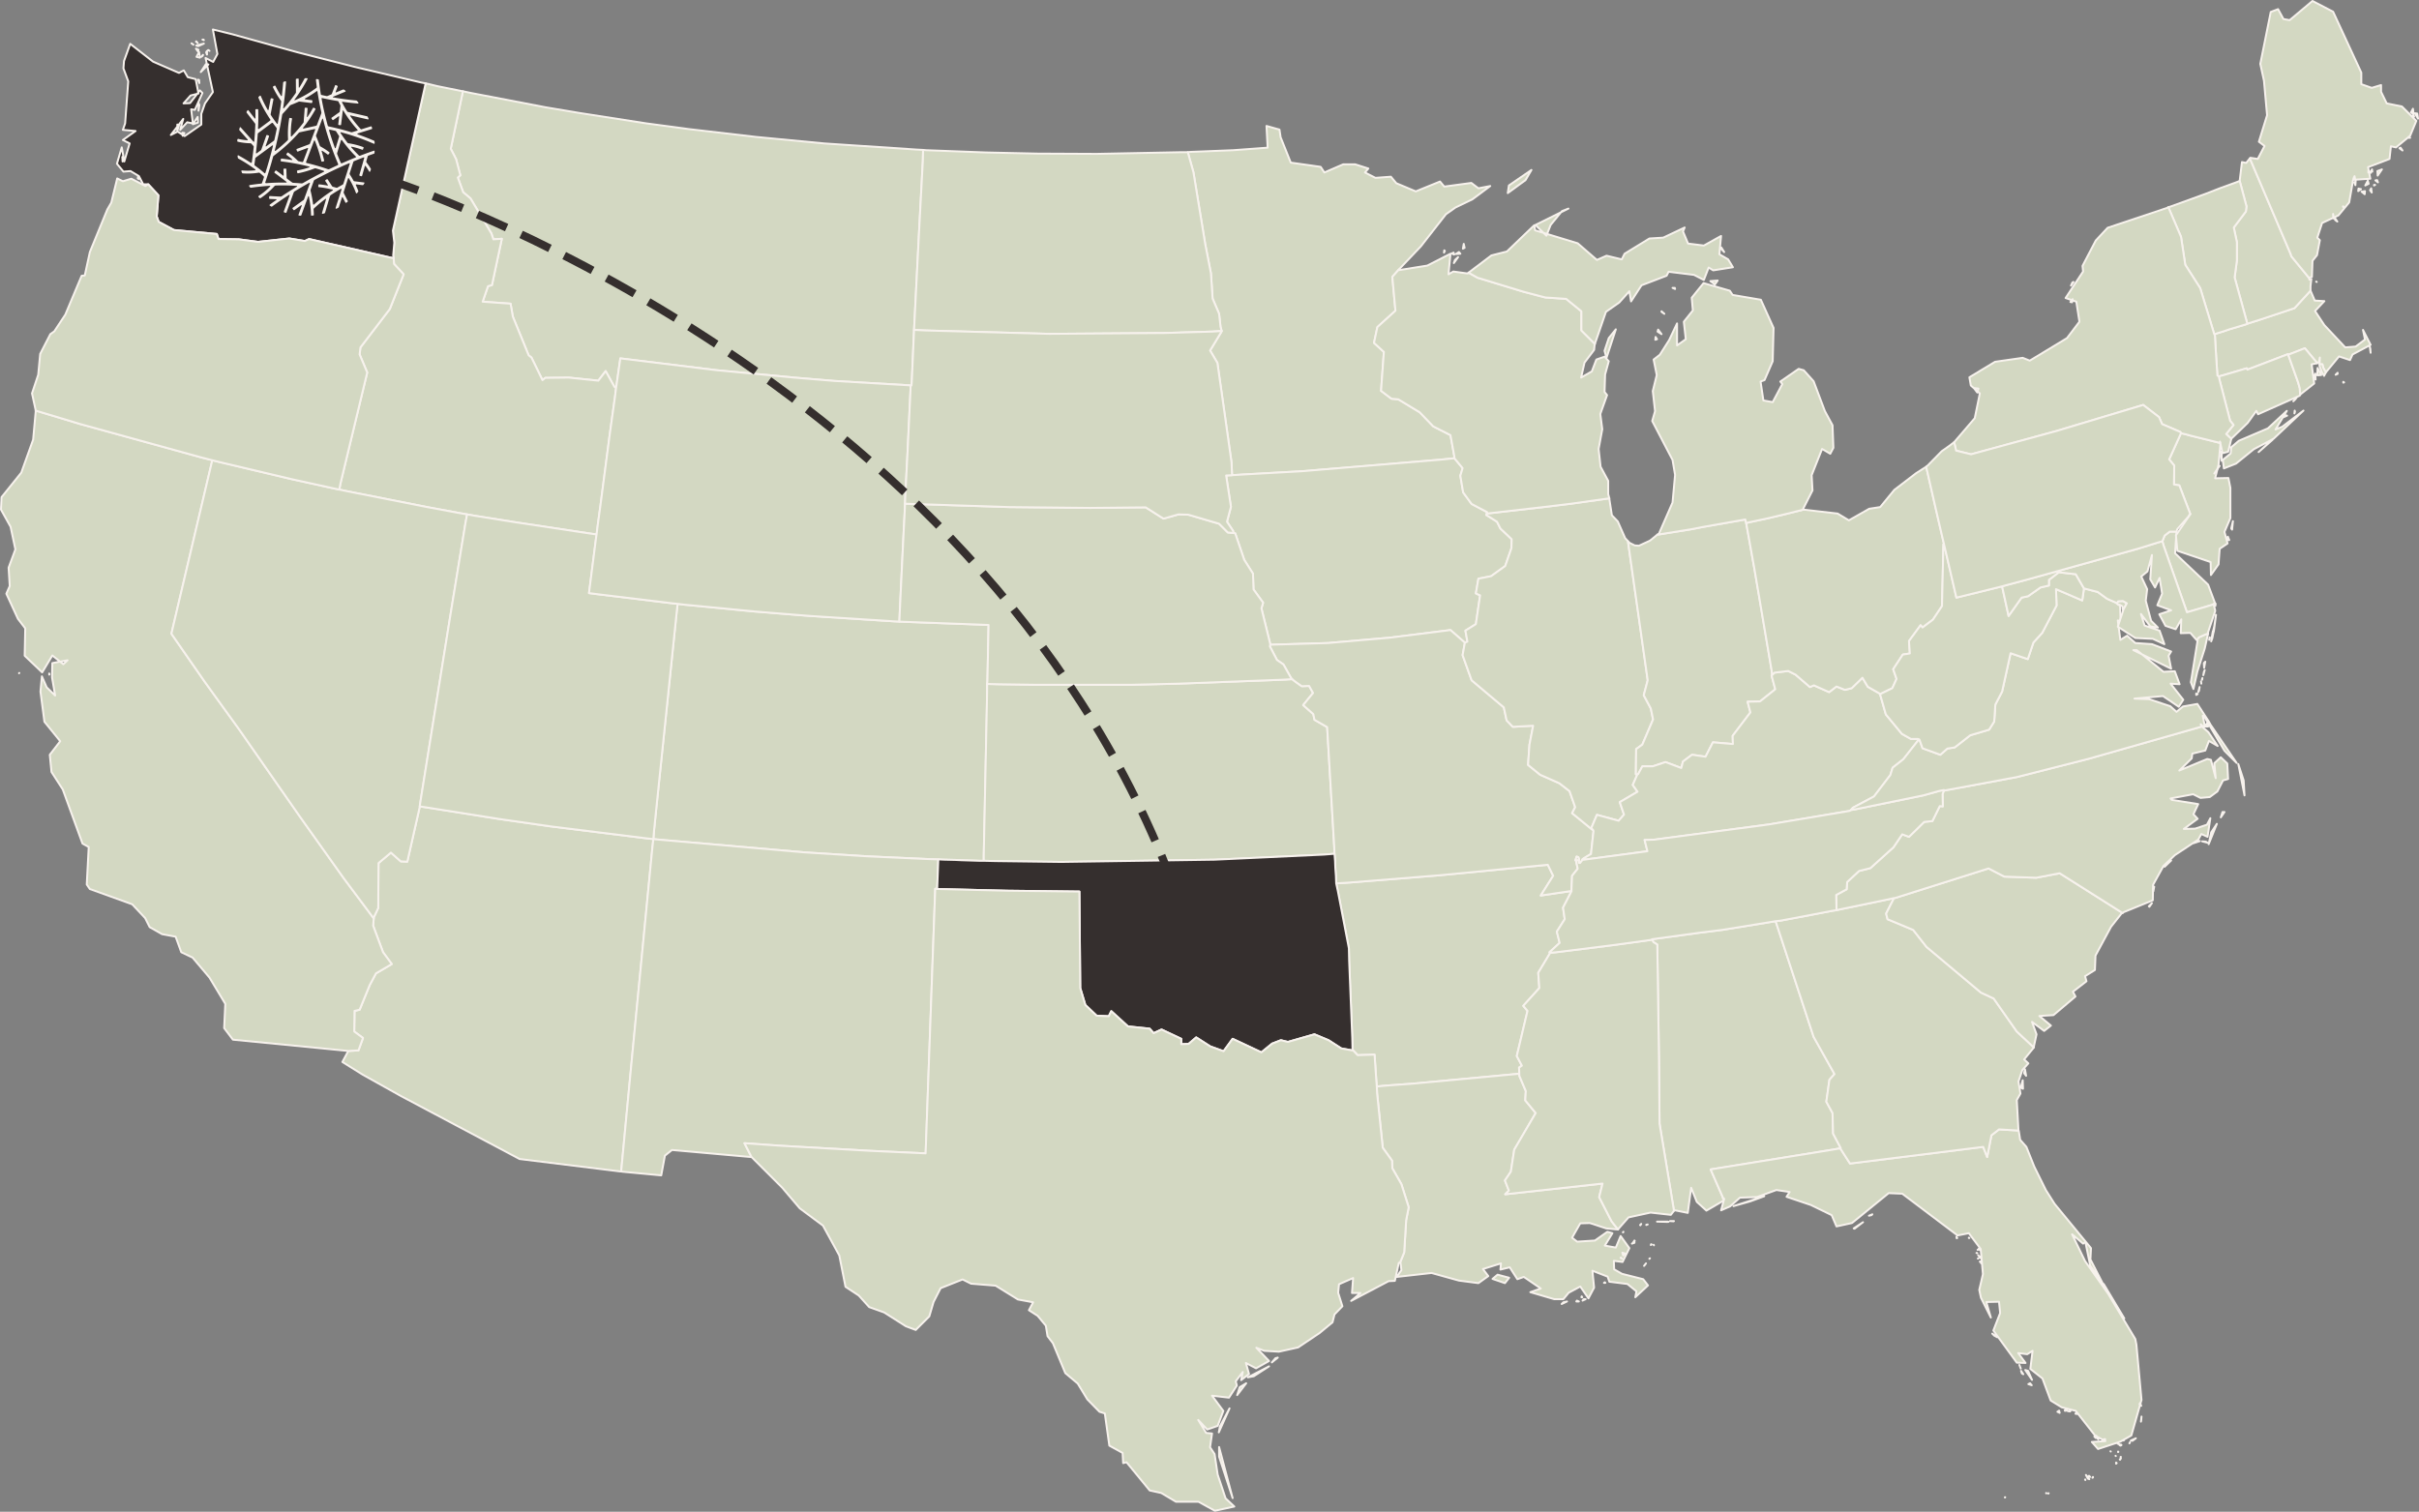 <svg xmlns="http://www.w3.org/2000/svg" width="1209.191" height="755.861" viewBox="0 0 1209.191 755.861">
  <rect x="0" y="0" width="1209.191" height="755.861" fill="#808080" stroke="none"/>
  <g id="Group_128" data-name="Group 128" transform="translate(-10940.429 1004.692)">
    <g id="Group_127" data-name="Group 127" transform="translate(10940.914 -1004.207)">
      <g id="Group_126" data-name="Group 126">
        <path id="Massachusetts" d="M976.456,167.344l-.423-.282v.423Zm-4.232-3.808.987-.423v-.564Zm17.49-11-.141-1.975-.282-1.129Zm-61.637-14.528-.987.423-8.04,2.4-2.821.987-3.244.987-1.129.423v.424l.423,7.334.423,6.77.423,6.206.705.423,2.539-.705,11.425-3.385.282.705,20.311-7.762.141.282,1.833-.705,6.488-2.539,6.206,7.475h0l.846-.705.423-2.116-.141,3.385h1.41l.423,1.693,1.269,2.4h0l6.63-8.04,5.5,1.833,1.269-2.821,9.027-4.8-3.808-7.475.987,4.8-4.655,3.526-5.219.423-10.437-11.143-4.655-7.052,4.655-4.937-4.8-.282-1.975-4.655-.141-.282-8.04,8.745-17.772,5.924L928.076,138Z" transform="translate(194.81 23.354)" fill="#d3d8c2" stroke="#f7f2ed" stroke-linejoin="round" stroke-width="0.971" fill-rule="evenodd"/>
        <path id="Minnesota" d="M558.547,77.938l2.821,10.014,5.924,36.108,2.821,14.387.846,12.695,3.244,7.617.706,6.488.564,2.116-.141.423-5.642,9.309,3.668,6.206,7.053,49.649.282,6.488,7.053-.423,27.787-1.552,69.4-5.783,6.911-.705v-.705l-1.975-10.86-8.6-4.372-6.774-7.053-10.72-6.488-3.385-.282-5.219-3.949,1.41-19.464-4.937-4.514,1.693-7.9,9.027-8.181L660.8,140.281l3.244-3.668h0l11-11.566,12.553-16.08,4.8-3.385,8.463-4.091,8.886-6.63-5.924,1.129-3.526-2.68-13.541,1.833-2.116-2.539-12.13,4.937-9.732-4.091-2.68-3.244-7.758.564-5.219-2.68,1.693-1.975L642.186,84h-5.924l-9.446,4.093-1.833-2.821-14.951-2.116-5.078-12.695-.564-3.808L597.9,64.82l.564,10.86-17.2,1.269-21.3.846-1.41.141Z" transform="translate(34.703 -2.335)" fill="#d3d8c2" stroke="#f7f2ed" stroke-linejoin="round" stroke-width="0.971" fill-rule="evenodd"/>
        <path id="Montana" d="M538.453,82.079l-46.687-3.1-33.992-3.244-33.852-3.949L402.906,68.96l-33.567-5.218-16.785-2.821-37.519-7.194-3.949-.846-6.068,28.774,2.68,5.219,2.116,8.04-1.269,1.129,2.68,7.334,3.668,3.1,10.438,17.491.987,2.962,4.232-.282-4.937,23.132-1.975.564-2.68,7.758,13.964.987,1.129,6.488,7.9,19.325,1.41,1.129,5.5,11.284,1.41-1.129,11.707-.141,14.81,1.552,3.668-4.8,4.372,7.9.846.423.141-.846,1.975-13.823,48.239,5.924,38.506,3.668,20.311,1.693,36.25,2.116,1.833.141h.423l.141-1.975.423-9.733.564-12.835.141-3.244.282-5.642,2.257-44.289,1.833-34.416.141-5.642-2.68-.141Z" transform="translate(-80.187 -7.745)" fill="#d3d8c2" stroke="#f7f2ed" stroke-linejoin="round" stroke-width="0.971" fill-rule="evenodd"/>
        <path id="North_Dakota" data-name="North Dakota" d="M598.252,74.2l-42.6.846-29.762-.141-25.526-.565-29.9-1.129-1.552-.141-.142,5.642-1.833,34.416-2.257,44.289-.282,5.642,5.5.282,62.2,1.693,57.407-.423,23.837-.705,4.8-.282-.564-2.116-.706-6.488-3.246-7.613-.846-12.695-2.821-14.387-5.924-36.108L601.214,74.2h-2.962Z" transform="translate(-7.964 1.403)" fill="#d3d8c2" stroke="#f7f2ed" stroke-linejoin="round" stroke-width="0.971" fill-rule="evenodd"/>
        <path id="Idaho" d="M328.315,54.112l-12.551-2.537-4.09-.992-1.833-.423-16.362,73.63.705,6.065-.564,6.347.282,1.41v.141l.141,2.68,4.8,5.219L291.927,163l-14.669,19.183-.423,3.526,3.808,9.027-13.4,55.573-.564,2.962,3.949.846,39.917,7.9,15.938,2.962,4.091.705,3.949.705,20.311,3.244,36.39,5.5,4.091.564.564-4.655,1.269-9.168,4.8-36.673,2.539-18.195.564-4.655-.846-.423-4.372-7.9-3.668,4.8-14.81-1.552-11.707.141-1.41,1.129-5.5-11.284-1.41-1.129-7.9-19.324-1.129-6.488-13.964-.987,2.68-7.758,1.975-.564,4.937-23.132-4.232.282L342.7,125.2l-10.438-17.493-3.668-3.1-2.68-7.334,1.269-1.129L325.075,88.1l-2.68-5.219,6.065-28.774h-.145Z" transform="translate(-97.561 -8.976)" fill="#d3d8c2" stroke="#f7f2ed" stroke-linejoin="round" stroke-width="0.971" fill-rule="evenodd"/>
        <path id="Washington" d="M193.014,97.635l.141-2.4-.282.141.141,2.257ZM223.058,84.8l.846-1.41-.987-.141.141,1.552Zm-2.68-2.539.846-2.821-.846-.282Zm10.3-4.091-.141-2.821-2.4,3.666Zm.282-5.924.423-2.821-.282-.705-.141,3.526Zm.423-13.823-.141-1.552-.564-.141.705,1.693Zm4.514-9.309-1.269-.141-2.539,3.949Zm-3.526-3.808.705-.564.141-.423Zm-.705.423-.423-2.821-1.269,2.4Zm-.705-3.949-1.269-.564.987,1.41Zm4.232,2.4V42.344l-.423.705Zm1.269-1.833-.564-.423h-.141Zm-8.04-3.1-.705-.564-.282-.141Zm5.219-.564-3.808.987.987.282Zm-3.1-.282-.705-.846-.141.141.846.705ZM233.5,36.7h-.564l.705.282L233.5,36.7ZM205.849,109.06l5.078,5.5-.846,10.579.987,2.68,7.617,4.091,21.439,1.975.846,2.539,10.156.141,9.591,1.269,15.657-1.693,7.758,1.269,2.116-.987,39.635,9.027,2.68.564-.282-1.41.564-6.347-.705-6.065L344.5,58.565l-2.257-.423-33.006-7.756-28.774-7.339-32.582-9.024-9.733-2.4L240.406,43.9l-2.116,3.949-3.808-1.975,3.668,17.067L234.2,68.578,232.367,73.8v5.36l-8.322,5.783-3.526-2.257-3.385,1.693,6.206-8.04-1.552,5.5,3.526-3.808,2.821.564-.846-7.05,1.833.282,3.808-8.463-1.269-1.269-4.937,6.347-3.244.141,3.526-3.949,3.949-.987-1.41-7.194-3.949-.987-1.975-3.385-2.4,1.269L208.248,47.7l-11.426-8.889-3.1,8.6-.282,3.668,2.4,6.488-1.552,21.016-1.129,3.244,6.347.564-6.347,4.514,3.385,1.693-2.68,9.027-1.269-7.052-2.4,8.181,3.244,3.949,3.526-.282,4.232,2.539,2.116,4.091h2.539Z" transform="translate(-132.221 -17.378)" fill="#352f2e" stroke="#f7f2ed" stroke-linejoin="round" stroke-width="0.971" fill-rule="evenodd"/>
        <path id="Arizona" d="M419.515,314.875l-47.533-5.924-25.53-3.668L310.061,299.5l-3.668-.564v.282l-6.206,27.363-3.244-.141-4.937-4.372-6.206,5.219-.141,22.426-2.257,4.8v.564l-.281,3.527,4.937,13.259,4.372,5.924-7.9,4.655-3.1,5.783-5.078,12.412-2.539.564-.141,10.3,4.372,3.244-2.257,6.206-5.078.282h0l-2.962,5.5,10.156,6.347,19.183,10.72,59.241,31.454,50.213,6.206h.564l3.949-41.609.987-10.3L422.62,320.378l.564-5.078-3.668-.423Z" transform="translate(-97.078 103.758)" fill="#d3d8c2" stroke="#f7f2ed" stroke-linejoin="round" stroke-width="0.971" fill-rule="evenodd"/>
        <path id="California" d="M159.468,293.933l-.141.141Zm15.092.705-.141-.423v.564l.141-.141Zm81.385-107.058-5.5-1.41-60.369-16.64-22.426-6.77v.564l-1.269,13.964-5.924,16.5-9.873,12.271-.282,6.206,4.8,8.6,2.4,11.284-3.385,9.168.564,9.168L152.98,254.3l5.783,12.555,3.668,4.8-.282,13.682,8.745,8.322,5.078-8.463,5.5,4.372,2.116-1.975L175.971,289l-.141,7.194,1.552,9.027-4.232-4.091-2.4-5.5-.705,7.617,1.975,15.092,7.9,9.731-5.219,6.77.846,8.6,5.642,8.745,9.873,27.081,3.1,1.693-.987,18.76,1.552,2.257,21.158,7.617,6.488,6.911,2.257,4.514,6.206,3.526,6.77,1.269,2.821,7.758,5.642,2.68,8.463,10.014,7.9,13.118-.564,12.13,4.372,5.783,57.689,5.642h0l5.078-.282,2.253-6.208-4.372-3.244.141-10.3,2.539-.564,5.078-12.412,3.1-5.783,7.9-4.655-4.372-5.924-4.935-13.256.282-3.526v-.141l-3.668-4.937-11.281-15.093-21.862-30.749-30.47-43.725-17.208-23.837-16.644-23.979,19.183-81.384,1.269-5.359Z" transform="translate(-150.3 42.045)" fill="#d3d8c2" stroke="#f7f2ed" stroke-linejoin="round" stroke-width="0.971" fill-rule="evenodd"/>
        <path id="Colorado" d="M541.712,267.47l.564-27.646-6.771-.282-34.415-1.269-3.385-.141-2.821-.141-41.891-2.68-27.927-2.257-34.839-3.385-3.385-.423-.423,3.668L378.8,306.4l-2.68,25.671L375,343.213l-.282,3.668,4.372.423,71.088,6.206,31.313,1.975,31.172,1.41,4.514.141,2.821.141,5.924.141,2.821.141,8.886.282h2.257V354.92l1.552-74.614.141-8.322V269.3l.141-1.833Z" transform="translate(-48.606 72.176)" fill="#d3d8c2" stroke="#f7f2ed" stroke-linejoin="round" stroke-width="0.971" fill-rule="evenodd"/>
        <path id="Nevada" d="M333.754,348.394l14.669-91.258,7.475-45.7.846-4.514-4.091-.705-15.938-2.962-39.917-7.9-3.949-.846-3.949-.846-19.891-4.372-35.685-8.463-3.949-.987-1.269,5.36-19.18,81.384,16.644,23.976L242.778,314.4l30.463,43.728,21.866,30.752,11.284,15.092,3.668,4.937v-.423l2.259-4.8.141-22.426,6.206-5.219,4.937,4.372,3.244.141,6.206-27.363v-.283l.705-4.514Z" transform="translate(-123.732 49.787)" fill="#d3d8c2" stroke="#f7f2ed" stroke-linejoin="round" stroke-width="0.971" fill-rule="evenodd"/>
        <path id="New_Mexico" data-name="New Mexico" d="M521.76,331.356l.141-3.669.141-3.668.141-3.668-4.514-.141L486.5,318.8l-31.309-1.975L384.1,310.619l-4.372-.423-.564,5.078L368.584,424.445l-.987,10.3-3.953,41.61.564.141,19.465,1.833,1.833-9.873,3.526-2.821,39.493,3.526h.282l-3.526-6.911,17.913,1.269,44.713,2.539,27.927,1.269,4.8-132.3.987.141.141-3.808Z" transform="translate(-53.62 108.86)" fill="#d3d8c2" stroke="#f7f2ed" stroke-linejoin="round" stroke-width="0.971" fill-rule="evenodd"/>
        <path id="Oregon" d="M162.809,199.265l22.426,6.77L245.6,222.679l5.5,1.41,3.949.987,35.685,8.463,19.888,4.372,3.949.846.564-2.962,13.4-55.573-3.805-9.03.423-3.526,14.669-19.183,6.911-17.349-4.8-5.219-.141-2.68V123.1l-2.68-.564L299.484,113.5l-2.116.987-7.758-1.269-15.657,1.693-9.591-1.269-10.156-.141-.846-2.539-21.439-1.975L224.3,104.9l-.987-2.68.846-10.579-5.078-5.5-.423.141-.987.705-7.051-3.664-4.232,1.269-2.822-1.41-2.962,12.13L198.634,98.7,189.889,120,187.35,131.7l-1.552.141-8.181,19.464-5.5,8.322-1.975,1.41-5.078,9.873-.987,10.437-3.1,9.309,1.833,8.463v.141Zm51.624-115.8-.423-1.269-.141.987.564.282Z" transform="translate(-145.461 5.538)" fill="#d3d8c2" stroke="#f7f2ed" stroke-linejoin="round" stroke-width="0.971" fill-rule="evenodd"/>
        <path id="Utah" d="M378.689,207.927l-36.39-5.5-20.311-3.244-3.949-.705-.847,4.512-7.476,45.7-14.668,91.26-.705,4.514,3.668.564,36.39,5.783,25.53,3.668,47.533,5.924,3.668.423.282-3.668,1.129-11.143,2.68-25.671,7.617-73.486.423-3.668-2.821-.282-35.968-4.372-5.5-.7,3.526-27.5.282-1.833-4.091-.564Z" transform="translate(-85.025 58.233)" fill="#d3d8c2" stroke="#f7f2ed" stroke-linejoin="round" stroke-width="0.971" fill-rule="evenodd"/>
        <path id="Wyoming" d="M510.694,213.628l1.129-22L513.233,162l.141-3.668-1.835-.138-36.25-2.116-20.311-1.693-38.506-3.668L368.233,144.8l-1.975,13.823-.141.846-.564,4.655-2.539,18.195-4.8,36.673-1.269,9.168-.564,4.655-.282,1.833-3.526,27.5,5.5.705,35.968,4.372,2.821.282,3.385.423,34.839,3.385,27.927,2.257,41.891,2.68,2.821.141.141-3.668.706-14.81,1.269-25.812.564-11,.141-3.668.141-3.808Z" transform="translate(-58.633 33.909)" fill="#d3d8c2" stroke="#f7f2ed" stroke-linejoin="round" stroke-width="0.971" fill-rule="evenodd"/>
        <path id="Arkansas" d="M727.1,332.147,711.862,334.4l6.206-9.873-2.68-5.5-53.74,5.219-45.418,3.668-6.629.423.846,3.949,5.5,28.492.141,6.347,1.552,38.365.141,6.347.423.141,2.116,2.257,8.463-.282.846,12.412.282,3.526,4.372-.423,13.4-.987,53.175-4.937h.282l-.141-3.1,1.41-.987-2.539-4.8,5.36-22.568-2.116-2.539,8.04-8.886-.564-7.617,5.924-9.873v-.141l-.282-.282,5.078-4.655-1.41-5.642,3.949-6.207-.846-5.783,4.232-8.181v-.141H727.1Z" transform="translate(57.84 112.863)" fill="#d3d8c2" stroke="#f7f2ed" stroke-linejoin="round" stroke-width="0.971" fill-rule="evenodd"/>
        <path id="Iowa" d="M702.218,206.1l-7.758-4.091-4.232-5.783-1.41-8.322,1.129-3.808-4.091-4.937h0l-6.911.705-69.4,5.783L581.762,187.2l-7.053.423-2.962.141,2.4,15.657L572.17,210.9l3.1,4.655v.987l.987.141,4.514,13.259,4.372,6.911.282,7.9,4.8,6.63-.846,2.821,4.372,17.772v.423h0l28.915-.846,30.889-2.68,30.326-3.808,6.911,6.065.282.282,1.269-.564-.987-5.5,5.219-3.244,2.116-14.387-2.116-.987,1.269-7.334,6.347-1.269,7.053-5.078,3.1-8.886.141-4.514-5.644-5.36-1.693-3.385-5.36-3.385.282-.705.141-.705Z" transform="translate(40.685 49.48)" fill="#d3d8c2" stroke="#f7f2ed" stroke-linejoin="round" stroke-width="0.971" fill-rule="evenodd"/>
        <path id="Kansas" d="M663.553,338.8l-3.526-59.663-6.347-3.668-.564-2.821-5.078-4.514,4.937-6.065L651,258.546l-3.668.141-3.385-2.4-1.41-1.129-4.8.282-52.047,1.975-23.837.564H514.465l-19.042-.282-5.36-.141v2.68l-.141,8.322-1.552,74.614V346l6.065.141,32.723.423,76.589-1.129,54.586-2.539,5.36-.423-.141-3.668Z" transform="translate(2.902 83.921)" fill="#d3d8c2" stroke="#f7f2ed" stroke-linejoin="round" stroke-width="0.971" fill-rule="evenodd"/>
        <path id="Missouri" d="M683.975,244.337l-6.911-6.065-30.326,3.808-30.889,2.68-28.915.846h0l-.141.846,3.526,6.77,3.244,2.257,3.808,6.77.564.564,1.41,1.129,3.385,2.4,3.668-.141,1.975,3.526-4.937,6.065,5.078,4.514.564,2.821,6.347,3.668,3.526,59.663.141,3.668.282,3.668.141,3.668.282,3.808.141,3.668,6.629-.423,45.418-3.668,53.74-5.219,2.68,5.5L722.2,371l15.234-2.257h.141V367.62l.282-6.488,2.821-3.526-.846-3.949-.141-.141-.141-.141.564-1.833.846.282.423,1.129-.141.423v1.269l.564.141,1.129-1.41v-.141l.141-.423,3.668-2.257.564-.282,1.269-11.566-.282-.564-.423-.141-10.014-8.184,1.552-2.962-2.821-8.04-5.078-3.949-9.591-4.232-6.065-4.936.705-10.156,1.833-9.45-10.156.564-3.1-3.244-1.41-6.488-16.08-13.541-4.513-12.558,1.129-6.206h0l-.282-.282Z" transform="translate(47.502 76.267)" fill="#d3d8c2" stroke="#f7f2ed" stroke-linejoin="round" stroke-width="0.971" fill-rule="evenodd"/>
        <path id="Nebraska" d="M623.529,209.174l-4.372-4.372-15.373-4.513-4.937-.141-7.476,2.116-8.886-5.642L554.7,196.9l-40.481-.423L466.4,194.928l-4.232-.141-.141,3.668-.564,11L460.2,235.268l-.705,14.81-.141,3.668,3.385.141,34.416,1.269,6.77.282-.564,27.646-.141,1.833,5.359.141,19.042.282h47.393l23.837-.564,52.047-1.975,4.8-.282-.564-.564-3.808-6.77-3.244-2.257-3.526-6.77.141-.846v-.423l-4.372-17.772.846-2.821-4.8-6.629-.282-7.9-4.372-6.911L627.2,209.6l-.987-.141-2.68-.282Z" transform="translate(-10.251 56.561)" fill="#d3d8c2" stroke="#f7f2ed" stroke-linejoin="round" stroke-width="0.971" fill-rule="evenodd"/>
        <path id="Oklahoma" d="M671.656,326.389l-.282-3.808-.141-3.668-.282-3.668-5.36.423L611,318.208l-76.589,1.124-32.723-.423-6.065-.141h-2.257l-8.886-.282-2.821-.141-5.924-.141-2.821-.141-.141,3.668-.141,3.668-.141,3.668-.141,3.808h.846l34.134.846,36.108.423.423,48.239,2.539,8.463,5.642,5.36,6.065.282,1.269-2.539,8.322,7.617,10.861,1.129,1.975,2.257,3.949-1.833,9.873,4.655v2.68l3.668-.141,3.808-3.244,7.052,4.514,6.629,2.4,4.514-6.206,14.387,6.77,5.36-4.372,4.372-1.693,3.526.846,13.259-3.808,7.053,2.962,6.347,4.091,5.5.987h.141l-.141-6.347-1.552-38.365-.141-6.347L672.643,334l-.848-3.95-.142-3.668Z" transform="translate(-4.356 111.146)" fill="#352f2e" stroke="#f7f2ed" stroke-linejoin="round" stroke-width="0.971" fill-rule="evenodd"/>
        <path id="South_Dakota" data-name="South Dakota" d="M614.75,135.843l-23.837.705-57.407.423-62.2-1.693L465.8,135l-.143,3.24-.564,12.835-.423,9.733-.141,1.975h-.423l-.141,3.668-1.41,29.621-1.129,22.007-.141,3.808,4.232.141,47.816,1.552,40.481.423,27.787-.282,8.886,5.642,7.476-2.116,4.937.141,15.374,4.514,4.372,4.372,2.68.282v-.988l-3.1-4.655,1.975-7.475-2.4-15.657,2.962-.141-.282-6.488L617.429,151.5l-3.666-6.206,5.642-9.309.141-.423-4.8.282Z" transform="translate(-9.369 29.466)" fill="#d3d8c2" stroke="#f7f2ed" stroke-linejoin="round" stroke-width="0.971" fill-rule="evenodd"/>
        <path id="Louisiana" d="M718.647,504.779l-1.833.423-.846.846,2.68-1.269Zm5.924,0-.987-.423-.282.423Zm3.385-1.129h-.988l-.564.706Zm-1.693-.987-.282-.423-.141.423Zm11.284-7.478-.423.282h.706Zm19.747-8.322.846-1.129L757.153,487l.141-.141Zm2.821-3.668-.282.141v.141Zm-72.5,12.415,2.116-2.68-5.783-1.552-2.539,2.116,6.206,2.116Zm58.535-12.271-.564-.564-.141.282.706.282ZM747.7,480.8l-1.41-.423.423,1.41ZM759.269,478.4Zm2.821-1.833-.141-.141.141.282Zm-1.129-.282-.282-.141-.141.423.423-.282Zm-9.873-.423,1.269-.423v-.423Zm.705-.705.706-.705-.141-.142-.564.846Zm-4.937-5.219-.282.282h.141Zm-52.047-78.987h-.282l-53.175,4.937-13.4.987-4.372.423.141,3.385,2.821,27.223L631.2,434.4l.142,3.808,4.514,7.9,3.668,11.566-1.269,6.488-.987,16.08-2.116,5.219h.282l.423,3.668-2.4,3.385,17.49-1.975,13.682,3.808,9.732,1.269,4.937-3.526-2.68-3.526,9.027-2.821-.285,3.1,4.655-1.129,3.808,5.924,3.244-1.129,8.463,5.783-5.219,1.833,11.989,3.526h4.514l2.68-3.244,5.783-3.1,4.091,5.924,2.821-5.36-.846-8.463,7.617,2.962.846,2.539,9.027,1.129,4.514,3.668-.564,2.962,6.347-5.924-2.4-3.1-10.579-2.68L742.2,488.7l-.141-4.232,4.372.564,3.385-6.911-4.372-6.065-2.4,5.783-5.5-.987,3.808-6.206-2.539-.705-6.206,4.372-8.886.564-2.543-1.969,4.091-7.194,4.8-.141,8.181,2.68,5.924.564h0l-3.244-4.091-6.206-12.13,1.693-6.77-48.663,5.36,1.833-1.833-1.975-5.078,2.962-4.372,1.693-11,10.72-18.336-5.219-6.347.282-4.655-3.244-7.617v-.987Z" transform="translate(64.173 145.456)" fill="#d3d8c2" stroke="#f7f2ed" stroke-linejoin="round" stroke-width="0.971" fill-rule="evenodd"/>
        <path id="Texas" d="M650.075,631.944l-6.77-25.53v4.8l6.77,20.734Zm-1.552-44.854-4.8,9.027-.564,2.962Zm3.808-6.629,4.514-5.924-3.244,1.975Zm15.938-14.387-10.579,5.5,2.962-.564Zm1.41-1.975,2.962-2.4-1.129.282ZM502.4,327.42l-.987-.141-4.8,132.3-27.927-1.269-44.713-2.539L406.061,454.5l3.526,6.911.141.141,15.233,15.233,8.745,10.3,11.566,8.6,8.181,14.948,3.1,15.657,6.629,4.372,5.219,5.783,7.475,2.68,10.86,6.911,4.937,1.833,6.77-6.77,2.116-7.194L504.088,527l11-4.372,4.232,2.116,12.271.987,11.143,6.911,7.617,1.41L548.237,538l4.372,2.821,4.091,4.937.846,5.219,2.68,3.526,6.206,14.951,6.205,5.223,4.8,7.9,6.065,6.206,2.68.846,2.257,16.08,6.629,3.668.282,5.078,1.693-.423,11.571,14.1,5.783,1.269,7.334,4.372H633.01l8.181,4.514,9.732-2.116-4.372-4.091L642.6,620.234l-1.552-10.3-2.257-3.385.987-6.911-2.962-.282-3.949-6.488,4.514,4.8,5.219-1.833,2.821-7.475-5.642-7.617,8.463.987,3.949-6.065-.564-2.116,3.526-4.655-.846,4.091,3.949-3.1-1.552-5.5,5.078,2.68,6.488-3.668-6.347-6.629,3.949,1.552,7.334.423,9.591-2.116,10.72-7.194,6.488-5.36.987-3.949,3.949-4.091-2.116-6.77.423-4.232,7.053-3.1-.564,7.476h4.232l-4.655,3.949,18.756-9.871,3.1-.141,1.975-9.027h.564l2.116-5.219.987-16.08,1.269-6.488-3.668-11.566-4.514-7.9-.141-3.808-4.655-6.488-2.821-27.223-.141-3.385-.282-3.526-.846-12.412-8.463.282-2.116-2.257-.423-.141h-.141l-5.5-.987-6.347-4.091-7.052-2.962-13.259,3.808-3.526-.846-4.372,1.693-5.36,4.372-14.387-6.77-4.514,6.206-6.629-2.4-7.049-4.516-3.808,3.244-3.668.141v-2.678l-9.873-4.655L610.58,399.5l-1.975-2.257-10.861-1.129-8.322-7.617-1.269,2.539-6.065-.282-5.642-5.36-2.539-8.463-.423-48.239-36.108-.423-34.134-.846H502.4Z" transform="translate(-34.398 116.601)" fill="#d3d8c2" stroke="#f7f2ed" stroke-linejoin="round" stroke-width="0.971" fill-rule="evenodd"/>
        <path id="Connecticut" d="M947.772,143.345,927.461,151.1l-.282-.705-11.425,3.385-2.539.705.282,1.41,5.36,20.734,1.693,2.116-3.668,4.514,2.539,2.4h0l8.181-7.9,4.372-6.065.846,1.693,20.593-9.168.423-.423-.141-3.385-.846-2.962-4.372-12.271-.564-1.552-.141-.282Z" transform="translate(195.426 33.249)" fill="#d3d8c2" stroke="#f7f2ed" stroke-linejoin="round" stroke-width="0.971" fill-rule="evenodd"/>
        <path id="New_Hampshire" data-name="New Hampshire" d="M926.4,75.983l-1.833,2.259-2.116-.423-1.129,9.309v.141l3.385,12.695-.282,2.539-6.065,8.04,1.552,7.334v9.168l-1.129,8.46,6.347,23.132h0l5.783-1.833,17.772-5.924,8.04-8.745h0v-2.257l.423-3.668-.987.423-.141-.846-8.886-10.86-.282-.987Z" transform="translate(197.757 2.723)" fill="#d3d8c2" stroke="#f7f2ed" stroke-linejoin="round" stroke-width="0.971" fill-rule="evenodd"/>
        <path id="Rhode_Island" data-name="Rhode Island" d="M950.775,156.964,950.634,154l-.423,1.129.565,1.833Zm2.821-2.257-1.833-3.526-.141,3.668,1.975-.141Zm-.846-4.372.987,2.539,1.27,2.257.846-1.693-1.269-2.4-.423-1.693h-1.41Zm-15.656-5.783.564,1.552,4.372,12.271.846,2.962.141,3.385.282-.423,6.771-5.36-1.27-9.591,2.821-.564h0l-6.206-7.475-6.488,2.539-1.833.705Z" transform="translate(206.245 32.324)" fill="#d3d8c2" stroke="#f7f2ed" stroke-linejoin="round" stroke-width="0.971" fill-rule="evenodd"/>
        <path id="Vermont" d="M935.335,155.119l-6.347-23.132,1.129-8.463v-9.168l-1.552-7.334,6.065-8.04.282-2.539-3.385-12.695-1.833.705-7.758,2.821-7.617,2.962-17.49,6.347-.987.282,6.347,14.81,2.116,13.964,7.476,11.707,7.052,23.131.282-.141,1.129-.423,3.244-.987,2.821-.987,8.04-2.4.987-.423h0Z" transform="translate(187.552 6.242)" fill="#d3d8c2" stroke="#f7f2ed" stroke-linejoin="round" stroke-width="0.971" fill-rule="evenodd"/>
        <path id="Alabama" d="M718.357,347.751l.564,1.129,1.975,1.269.846,57.83.282,31.736,7.194,43.443.564-.141,6.347,1.269,1.693-12.553,2.821,7.053,4.8,4.372,9.168-5.36-.987-.846.282.141-6.347-14.528,60.933-9.873,4.091-.705v-.141l-3.808-7.194-.282-10.3-3.1-5.642,1.552-11,2.539-2.821-10.437-18.618-18.9-57.547-.141-.282-4.232.705L753.2,342.817l-11.284,1.41-23.7,3.246.141.282Z" transform="translate(107.059 121.659)" fill="#d3d8c2" stroke="#f7f2ed" stroke-linejoin="round" stroke-width="0.971" fill-rule="evenodd"/>
        <path id="Florida" d="M907.382,592.026H907.1l.141.141Zm-1.269-.141v.141h.141ZM906.395,591.744ZM887.212,593.86ZM886.93,594ZM887.07,593.86Zm-1.41.141h-.141v.141Zm40.058-8.886h-.141l.141.282Zm3.808-.987v-.279l-.282.423.282-.141Zm-1.41-.282-.564-.564-.141.141.705.423Zm-.423,1.129L926,582.858l.987,1.833Zm13.4-8.322v.564l.282-.282Zm1.975-1.41.423-.705-.564.564.141.141Zm.423-1.41h-.141v.141Zm-2.539-.423-.141-.141Zm1.269-2.116-.141-.141v.282l.141-.141Zm-3.808-.141-.141-.141Zm4.8-3.244-.282.141.423.141Zm.564,0-.282-.282.141.423.141-.141Zm-.987-.282-.141-.141v.282l.141-.141Zm5.219-.987V566.5l-.282.564Zm-5.924.564H941.8l.282.141Zm2.962-1.693h-.423l-.141.141ZM946.17,564.806Zm-11.848.564v-.282l-.141.282Zm1.27-.423h-.423l.423.846Zm-3.385.141v-.846l-.705.141Zm-1.975-1.41.7.705V564.1Zm20.734.846-2.539,1.129.846.141Zm-19.747-1.269h-.846v.282ZM953.5,556.2l.141-.705.141-1.833Zm.141-7.9-.564-1.41-.282.564Zm-32.582,3.526-.282.423.705.141-.423-.564Zm-2.68-1.269-1.269.423.987.141Zm-2.821.282v-.423l-.141.141ZM912.6,550.7l-.846.564,1.129.564L912.6,550.7Zm3.949.141-.141-.423-.705-.141Zm-18.473-13.825-.846.423,1.693.564-.846-.987Zm-3.385-4.514-1.129-1.693.423,1.269.706.423Zm4.372,2.821-1.975-4.514-1.41-.423Zm-5.642-5.642L893,528.554l-.282-.706.706,1.833Zm-11.71-15.655-2.539-1.833.987.987Zm63.473-9.45-10.3-17.208h-.564l10.861,17.2Zm-71.23-27.5-.423-.141.423.282v-.141Zm-.846-.987-.141.141.141.141v-.282Zm-.987-1.41v-.141l-.141.141Zm.564-.564.423.282v-.282Zm.846-.564-.564.141h.141l.423-.141Zm-.987-.141-.423-.423.141.141.282.282Zm-.987-1.552h-.282l.423.141Zm.987-1.693h-.564l-.141.141.706-.141Zm.564.282-.706-.705.282.141.423.564Zm-5.36-6.065-.284-.138v.141Zm-6.065,0-.423-.564.141.705.282-.141Zm-51.342-4.655,4.232-3.244-4.655,3.1.423.141Zm8.463-6.77.423-.423-1.693.705Zm-53.6-9.45-15.376,4.935,8.463-2.4Zm38.224-23.978-4.091.705L738.407,430.1l6.347,14.528.423.141-1.552,5.781,4.514-1.975,4.937-4.372,8.463-.282,9.732-3.526,6.629.987-1.552,2.4,12.13,4.091,10.437,5.078,2.4,5.642,7.758-1.693,18.336-14.951,6.77.282,27.646,20.875,5.642-1.129,5.924,7.9,1.129,12.553-1.832,7.9.846,3.949,4.937,9.873-2.257-7.758,6.347-.141.564,5.642-3.385,8.745,11.707,16.08,4.372.141-3.668-4.937,4.514.564,2.68-1.693-1.129,9.027,6.065,4.8,4.091,11,5.5,3.385,7.053,1.833,9.732,12.412,5.078,2.68-6.77.423,3.1,3.526,11.143-3.668,5.5-3.1,5.078-17.772-2.539-27.646-.565-2.821L937.147,492.3l-11.571-16.359-6.488-13.4,5.5,4.655,1.129-.846,2.4,11.707,6.206,8.886L928.256,475.1l.282-5.642-18.195-22.145-4.372-6.911-5.783-11.707-3.949-9.875-3.1-3.526-.705-4.514-.141-.141-9.732-.564-3.808,2.962-2.116,10.86-1.975-5.078-66.574,8.322-4.8-7.476.141-.141Z" transform="translate(116.208 154.12)" fill="#d3d8c2" stroke="#f7f2ed" stroke-linejoin="round" stroke-width="0.971" fill-rule="evenodd"/>
        <path id="Georgia" d="M884.429,425.83l-.141-4.232-.987,3.668Zm1.552-6.488-.564-3.244-.423,1.975Zm-66.01-88.862-1.833.423-5.36,1.129-19.747,4.091-1.833.423-1.975.282-11,2.116-2.962.564-11.989,2.257-2.539.282.141.282,18.9,57.547L790.209,418.5l-2.539,2.821-1.552,11,3.1,5.642.282,10.3,3.808,7.194v.141l-.141.141,4.8,7.476,66.575-8.322,1.975,5.078,2.116-10.861,3.808-2.962,9.733.564h0l-.846-15.234,1.833-3.244-.987-6.065,1.975-5.783,2.962-3.244-2.116-1.975,4.937-6.065h-.141l-8.463-7.9-11.566-16.5-6.347-2.962-27.223-22.85-6.629-8.463-12.835-5.36-.706-2.821,3.949-7.758h0Z" transform="translate(126.325 118.054)" fill="#d3d8c2" stroke="#f7f2ed" stroke-linejoin="round" stroke-width="0.971" fill-rule="evenodd"/>
        <path id="Mississippi" d="M739.017,487.168l-.706.141v.141l.706-.282Zm13.118-1.693h-1.975l1.833.141.141-.141Zm-16.361,1.41-.564.564.141.141.423-.705Zm13.259-1.129h-5.36s3.738.141,5.078.141.282-.141.282-.141ZM690.215,351.34v.141l-5.924,9.873.564,7.617-8.04,8.886,2.116,2.539-5.36,22.568,2.539,4.8-1.41.987.141,3.1v.987l3.244,7.617-.282,4.655,5.219,6.347L672.3,449.792l-1.693,11-2.962,4.372,1.975,5.078-1.833,1.833,48.663-5.36-1.693,6.764,6.206,12.13,3.244,4.091v-.141l5.219-5.924,11-2.4,10.156,1.129,1.552-1.975v-.141l-7.194-43.443-.282-31.736-.846-57.83-1.975-1.269-.567-1.124h-.282l-7.053.987-12.412,1.693-28.21,3.526-3.1.282Z" transform="translate(84.143 124.562)" fill="#d3d8c2" stroke="#f7f2ed" stroke-linejoin="round" stroke-width="0.971" fill-rule="evenodd"/>
        <path id="South_Carolina" data-name="South Carolina" d="M802.727,335.1h0l-3.949,7.758.705,2.821,12.835,5.36,6.629,8.463,27.223,22.85,6.347,2.962,11.566,16.506,8.463,7.9h0l1.41-6.488-2.257-6.206,6.065,4.514,3.385-2.68-5.783-4.8,7.053-.423,11-9.309-1.271-2.4,6.77-5.219-.706-2.539,4.937-3.1.282-7.194,7.758-14.387,5.219-6.63.564-.282-31.454-19.888-11.7,2.257-15.938-.564-7.9-4.091L803.153,335.1h-.423Z" transform="translate(143.567 113.434)" fill="#d3d8c2" stroke="#f7f2ed" stroke-linejoin="round" stroke-width="0.971" fill-rule="evenodd"/>
        <path id="Illinois" d="M665.217,200.56l-.282.705,5.36,3.385,1.693,3.385,5.642,5.36-.141,4.514-3.1,8.886-7.053,5.078-6.347,1.269-1.269,7.334,2.116.987-2.116,14.387L654.5,259.1l.987,5.5-1.269.564h0l-1.129,6.206,4.514,12.553,16.08,13.541,1.41,6.488,3.1,3.244,10.156-.564-1.833,9.45-.705,10.156,6.065,4.936,9.591,4.232,5.078,3.949,2.821,8.04-1.552,2.962,10.012,8.178.423.141-.846-.846,2.821-6.629,10.86,2.962,2.68-3.1-2.116-6.206,8.886-5.219-2.4-3.385,2.116-4.8v-.423l-.564-.141.141-12.553,3.1-2.257,5.36-12.553-1.129-5.5-3.526-6.629,1.975-7.476-9.869-69.538-1.41-1.552-3.668-8.322-2.962-3.1-1.269-8.181v-.282l-19.043,2.682-11.425,1.41-30.749,3.526h0Z" transform="translate(77.545 55.725)" fill="#d3d8c2" stroke="#f7f2ed" stroke-linejoin="round" stroke-width="0.971" fill-rule="evenodd"/>
        <path id="Indiana" d="M768.642,200.224l-21.58,3.808-4.937.987-17.49,2.821-3.668,2.962-5.5,2.539-2.116-.141-2.539-1.269-.846-.846,9.875,69.537-1.975,7.475,3.526,6.629,1.129,5.5-5.36,12.553-3.1,2.257-.141,12.553.564.141.564-.141,2.116-3.949h5.219l6.347-2.116,7.9,2.962.846-3.244,4.514-3.385,6.77.987,3.668-7.194,10.014.846-.141-4.091,8.886-11.707-1.41-5.36,6.206-.141,7.617-6.065-1.835-6.907.282-.282-.282-2.4L773.3,225.615l-3.808-21.3-.423-2.257-.423-1.833Z" transform="translate(103.321 59.025)" fill="#d3d8c2" stroke="#f7f2ed" stroke-linejoin="round" stroke-width="0.971" fill-rule="evenodd"/>
        <path id="Kentucky" d="M693.746,346.567l-.423-1.129-.846-.282-.564,1.833.141.141,1.552-.141.141-.423Zm96.475-92.246-.282.282,1.833,6.911-7.617,6.065-6.206.141,1.41,5.36-8.886,11.707.141,4.091-10.014-.846-3.668,7.194-6.77-.987-4.514,3.385-.846,3.244-7.9-2.962-6.347,2.116h-5.219l-2.116,3.949-.564.141v.423l-2.116,4.8,2.4,3.385-8.886,5.219,2.116,6.206-2.68,3.1-10.86-2.962-2.821,6.629.846.846.282.564-1.269,11.566-.564.282-3.668,2.257-.141.423,4.091-.564,28.492-3.808-1.41-5.642,4.8-.141,57.407-7.617,40.34-6.77.564-.423.987-1.129,10.579-5.642,8.181-10.72,1.129-3.668,5.36-4.232,6.77-8.6.987-1.41-.423-.141h-3.526L855.1,283.8l-8.04-9.733-2.824-9.873v-.282l-.282-.282-5.924-3.385-2.68-4.514-5.36,5.219-3.385.846-4.232-1.693-3.668,2.821-7.617-3.385-1.975.846-7.194-6.206-3.668-1.833-6.911.846-1.129,1.129Z" transform="translate(95.139 82.645)" fill="#d3d8c2" stroke="#f7f2ed" stroke-linejoin="round" stroke-width="0.971" fill-rule="evenodd"/>
        <path id="North_Carolina" data-name="North Carolina" d="M939.428,360.159l-1.552,1.552.282.282,1.269-1.833Zm1.129-8.181-.705,1.129.282,1.129.423-2.257Zm8.463-13.118-2.116,1.41-1.129,1.693,3.244-3.1Zm18.2-8.886-.846-.564-1.833-.141,2.68.705Zm-3.808-.846h-1.27l-2.116,1.129Zm4.372,1.552,4.091-10.156-2.821,4.232Zm6.065-13.4,1.833-2.68h-.987Zm11.848-11-3.1-15.657,2.68,8.181Zm-17.208-35.685-.282.141-.423.141h.141l7.758,13.118,6.065,6.065-13.259-19.465h0Zm-2.539.846-1.129.282h0l.282.141h2.4l-.282-.846h0l-.423.141h-.423v.282l-.282.141-.141-.141h0ZM835.478,303.6l-.706,2.116.141,6.065-1.552-.141-3.668,7.476-4.091.423-7.617,7.476-3.385-1.269-4.374,6.488L798.664,342.67l-5.642,1.41-5.924,5.5-.282,3.668L781.6,356.07l.141,6.206v1.41l1.833-.423,19.747-4.091,5.36-1.129,1.833-.423h.423l46.828-14.81,7.9,4.087,15.938.564,11.707-2.257,31.454,19.888.564-.423,14.528-5.924.141-7.758,5.219-9.45,5.642-5.36,11.707-7.758,1.552-2.821,3.1,1.41,1.41-9.309-1.693,3.244-5.924,1.975-5.642.141,6.911-5.078-2.116-2.257,2.4-5.078L949.3,308.532l-.564-.705,11.284-2.116,3.668,1.833,4.655-.423,3.808-2.821,2.821-5.5,2.539-.706-.423-7.758-3.244-3.1-3.244,2.962.706,7.475-2.4-9.168-1.833-.423-13.964,5.783,6.206-6.065.282-2.4,6.488-1.552,1.833-4.8,4.372,2.539-4.655-6.911-3.244-2.821h0l-56.419,16.08-35.968,9.168-36.391,6.775-.141-.282Z" transform="translate(135.783 90.914)" fill="#d3d8c2" stroke="#f7f2ed" stroke-linejoin="round" stroke-width="0.971" fill-rule="evenodd"/>
        <path id="Ohio" d="M848.805,217.758l-3.526-15.233-.706-3.1-3.949-17.349-5.078,3.244-10.86,8.322-7.053,8.6-5.5.846-10.156,5.783-5.642-3.385-17.067-1.974h0l-9.027,2.257-8.886,2.116-9.309,1.975-1.41.423.423,2.257,3.808,21.3,8.463,49.931.282,2.4,1.129-1.129,6.911-.846,3.668,1.833,7.194,6.206,1.975-.846,7.617,3.385,3.668-2.821L800,293.642l3.385-.846,5.36-5.219,2.68,4.514,5.924,3.385.282.282h0L823.7,292.8l2.116-4.655-1.693-4.8,4.8-7.334,3.526-.564-.423-6.206,5.783-7.9.987,1.129,5.219-3.949,4.514-6.77.705-30.889.282-.141-.706-2.962Z" transform="translate(121.75 50.8)" fill="#d3d8c2" stroke="#f7f2ed" stroke-linejoin="round" stroke-width="0.971" fill-rule="evenodd"/>
        <path id="Tennessee" d="M833.057,303.745l-40.34,6.77-57.407,7.617-4.8.141,1.41,5.642-28.492,3.808-4.091.564v.141l-1.129,1.41-.564-.141v-1.269l-1.552.141.141.141.846,3.949-2.821,3.526-.282,6.488v1.269l-4.232,8.181.846,5.783-3.949,6.206,1.41,5.642-5.078,4.655.282.282,3.1-.282,28.21-3.526,12.412-1.693,7.053-.987h.282l-.141-.282,23.7-3.244,11.284-1.41,22.568-3.668,4.232-.705,2.539-.282,11.989-2.257,2.962-.564,11-2.116,1.975-.282v-1.41l-.141-6.206,5.219-2.821.282-3.668,5.924-5.5,5.642-1.41,11.566-10.437,4.372-6.488,3.385,1.269,7.617-7.475,4.091-.423,3.667-7.476,1.552.141-.142-6.065.706-2.116-2.257.423-8.04,2.257-9.591,1.975L836.162,302.9l-2.539.423-.564.423Z" transform="translate(91.093 101.207)" fill="#d3d8c2" stroke="#f7f2ed" stroke-linejoin="round" stroke-width="0.971" fill-rule="evenodd"/>
        <path id="Virginia" d="M964.08,292.313h.423l.423-.141h0l-.282-.705Zm-4.8-15.8v.705l.705-.423Zm2.539-4.937-.141-1.129h0Zm-.846,1.693-.282,1.833-.423.705Zm1.27-3.668.141-.846-.282.846Zm.846-3.808.423-.987-.7,2.539Zm.141-2.116.564-3.1-.705.705.141,2.4Zm2.539-13.964.282-1.269-.141.282Zm-.564-3.244-1.833.705-2.821,1.269-.987,1.269.423.141L956.6,270.873l1.269,3.385,1.975-8.745,3.667-11.425,1.693-7.475Zm2.821-1.129-.423.141-.141.564-.705,4.372.564-1.552.706-3.526Zm-147.4,54.018-.987,1.41-6.77,8.6-5.36,4.232-1.129,3.668-8.181,10.72-10.579,5.642-.987,1.129,2.539-.423L813.3,329.4l9.591-1.975,8.04-2.257,2.257-.423.141.282,36.391-6.77,35.968-9.168,56.42-16.08h0l-.423-.705-.141-.423.987.987h0l1.129-.282-.141-.141-.987-4.8.705.141,2.257,4.232h0l.423-.141.282-.141-.564-1.129-5.783-8.886L952.656,283l-3.244,2.68-3.1-2.821-10.579-3.526-7.334-.282,14.246-1.269,7.9,5.36,2.257-3.526-6.347-8.04,4.514.282-2.4-6.488-5.642.282-13.4-10.86h-1.693l18.9,9.309-1.269-6.488,1.269-2.116-9.591-3.668-8.322-.564-4.091-3.668-3.385,2.116-1.27-9.733,1.41.282-.282-7.9-.282-.282-.282.141-.282-.141-.705-.564-.423-.423-4.514-1.975-4.655-3.385-6.488-1.693-.423-.141v.141l-.846,5.924-13.118-5.642.282,8.181-7.194,13.682-4.372,4.8-2.819,8.327-8.6-2.962-4.231,19.183-3.385,6.488-.564,8.463-2.539,4.091-9.45,2.821-7.758,6.065-3.668.564-3.526,3.1-8.886-3.244-1.552-4.372-.282-.141Z" transform="translate(138.07 69.759)" fill="#d3d8c2" stroke="#f7f2ed" stroke-linejoin="round" stroke-width="0.971" fill-rule="evenodd"/>
        <path id="Wisconsin" d="M743.487,148.131l-3.526,4.372-2.116,6.347.987,3.526Zm-80.962-33.146,2.116-2.962-1.552,1.41Zm3.244-4.655-.705-.846-1.552.987,2.257-.141Zm-30.749,7.9-3.244,3.668,1.552,16.926L624.3,147l-1.693,7.9,4.937,4.514-1.41,19.464,5.219,3.949,3.385.282,10.72,6.488,6.77,7.052,8.6,4.372,1.975,10.86v.705h0l4.091,4.937-1.129,3.808,1.41,8.322,4.232,5.783,7.758,4.091-.141.705h0l30.749-3.529L721.2,235.3l19.042-2.68-.564-2.116v-6.628l-3.808-7.052-.987-8.886,1.833-9.873-.987-7.617,3.385-9.45-1.269-1.552.282-8.745,1.833-6.63-2.116-2.257-4.091,1.41-2.257,5.924-5.36,3.1,1.693-7.475,4.8-6.347.282-2.821.141-.141-6.77-6.77V139.1l-7.617-6.206-10.438-.7-10.72-2.821-23.133-7.053-4.514-2.539-.423.423-7.194-.987-2.4,1.41.987-10.3-11.566,5.924-14.1,2.257-.141-.282Zm27.65-7.475-.282-.987-.987.423Zm-5.078-.987.423-.846-.282-.282Zm10.3-2.4-.423-1.975-.423,2.4Z" transform="translate(63.734 16.051)" fill="#d3d8c2" stroke="#f7f2ed" stroke-linejoin="round" stroke-width="0.971" fill-rule="evenodd"/>
        <path id="West_Virginia" data-name="West Virginia" d="M854.852,230.53l-20.029,4.936-6.206-26.8h0l-.282.141-.706,30.89-4.514,6.77-5.219,3.949-.987-1.129-5.783,7.9.423,6.206-3.526.564-4.8,7.334,1.693,4.8-2.116,4.655-6.065,2.962h0v.282l2.821,9.873,8.04,9.733,4.514,2.539h3.526l.423.141.282.141,1.552,4.372,8.886,3.244,3.526-3.1,3.667-.564,7.758-6.065,9.45-2.821,2.539-4.091.564-8.463,3.385-6.488,4.232-19.183,8.6,2.962,2.821-8.322,4.372-4.8,7.194-13.682-.282-8.181,13.118,5.642.846-5.924v-.141h0l-4.091-7.049-8.463-.992-4.937,3.808V229.4l-4.232.987-6.206,4.372-3.244.705-6.488,9.168-3.244-14.81-2.821.705Z" transform="translate(142.642 62.852)" fill="#d3d8c2" stroke="#f7f2ed" stroke-linejoin="round" stroke-width="0.971" fill-rule="evenodd"/>
        <path id="Delaware" d="M893.8,209.193l.564,2.116,11.707,33.428,13.4-3.949-.141-.282h.282l.423.141h0l.282-.141-.282-.564-3.385-9.027-16.5-15.657.706-10.86h-3.385l-2.539,1.975Z" transform="translate(186.629 60.915)" fill="#d3d8c2" stroke="#f7f2ed" stroke-linejoin="round" stroke-width="0.971" fill-rule="evenodd"/>
        <path id="District_of_Columbia" data-name="District of Columbia" d="M878.176,229.543l.705.564.282.141.282-.141.282.141.987.564.282.423v.987l.282.564,1.833-3.385-1.975-1.129-2.4.141-.564,1.129Z" transform="translate(179.547 71.737)" fill="#d3d8c2" stroke="#f7f2ed" stroke-linejoin="round" stroke-width="0.971" fill-rule="evenodd"/>
        <path id="Maryland" d="M944.6,252.131l.987-7.617-.846,5.642-.564,2.4-.141.282.423-.141.141-.564Zm.706-13.118-.282.141.282.846v-.987Zm-106.633-8.747,3.244,14.81,6.488-9.168,3.246-.7,6.206-4.372,4.232-.987v-2.821l4.937-3.808,8.463.987,4.091,7.052h0l.423.141,6.488,1.693,4.655,3.385,4.514,1.975.423.423.564-1.129,2.4-.141,1.975,1.129-1.833,3.385v.141l-2.68,8.181,8.745,5.642,8.745.423,5.783,2.68-2.4-6.77-7.476-2.539-1.833-5.783,4.655,6.206,3.808.564-3.385-3.385-2.68-10.014.705-5.783-2.962-6.347,3.1-2.539,2.257-8.181-.848,12.132,2.4,4.091,2.257-4.8,1.269,7.9-2.4,5.781,6.911,2.539-5.924,1.975,3.1,5.783,5.078,1.693,2.821-4.936-.282,6.911,4.8-.141,3.1,3.526h.141l.987-1.269,2.821-1.269,1.833-.705-.141-.282,3.667-10.86v-.423l-.705-2.821v-.141l-13.4,3.949-11.7-33.426-.564-2.116-2.4.705-10.014,3.1-55.153,15.372-10.014,2.68Z" transform="translate(161.644 62.41)" fill="#d3d8c2" stroke="#f7f2ed" stroke-linejoin="round" stroke-width="0.971" fill-rule="evenodd"/>
        <path id="New_Jersey" data-name="New Jersey" d="M926.176,223.979l-.706-1.693v1.693Zm1.41-5.219.423-4.232-.846,3.668Zm-5.783-43.3-14.81-3.668-2.539-.705-2.4-.564h0l-5.924,13.118,2.539,3.1-.141,9.45,2.68.423L906.71,211l-.282.423-6.911,10.156.705,7.758,16.644,5.642.141,6.488,3.808-5.36.564-7.758,3.949-2.68-1.552-5.783,2.962-6.911V197.885l-.987-4.937-6.629.141,1.693-6.77.987-10.86h0Z" transform="translate(187.685 45.565)" fill="#d3d8c2" stroke="#f7f2ed" stroke-linejoin="round" stroke-width="0.971" fill-rule="evenodd"/>
        <path id="New_York" data-name="New York" d="M954.895,222.117l-2.116,2.962-.564.846Zm19.465-6.911L981.413,209v-.282l-7.053,6.488Zm-18.48,4.372v-4.8l-.423,2.539ZM988.6,197.01l-1.693-.423-.282,1.269Zm3.808-2.539-.141,1.41.282-.846-.141-.564Zm-3.949.141-9.45,8.745-14.528,6.206-3.808,3.244-.282,3.1-3.949,3.244.564,4.232,6.065-2.4,8.886-7.194,9.873-5.219,14.951-14.1-10.579,8.04-3.385,1.41,5.642-9.309Zm4.372-5.924.564-.846-1.693,1.975ZM834.3,183.47l-2.257-.282,1.693,2.257.564-1.975Zm46.828-43.161.282-1.552-1.129,1.41.846.141Zm.705-10.156-.564.282-.705,1.552,1.269-1.833Zm-59.659,80.115.987,4.232,7.476,1.833,42.879-11.707,43.16-12.977,7.9,6.065,1.552,3.526,9.168,3.949.282.564,2.4.564,2.539.705,14.81,3.668-.282-.705,1.269,5.783,2.821-.705,1.552-6.347v-.141l-2.539-2.4,3.667-4.514-1.693-2.116-5.359-20.737-.282-1.41-.705-.423-.423-6.206-.423-6.77-.423-7.334v-.423l-.282.141-7.054-23.128-7.476-11.707-2.116-13.964-6.347-14.81-.846.423L898.9,103.07l-5.924,6.347-6.629,12.695.282,2.821-8.745,13.259,5.36,1.833,1.552,10.014-6.206,8.181L859.97,169.5l-3.526-1.41-13.823,1.975-12.833,7.758.705,4.091,4.514,3.949-2.539,12.412-10.156,11.848Z" transform="translate(154.167 10.333)" fill="#d3d8c2" stroke="#f7f2ed" stroke-linejoin="round" stroke-width="0.971" fill-rule="evenodd"/>
        <path id="Pennsylvania" d="M939.643,174.36l-9.17-3.952-1.552-3.526-7.9-6.065-43.161,12.976L834.982,185.5l-7.475-1.833-.987-4.232-2.4,1.833-3.808,2.68L813.4,191l-.846.705,3.949,17.349.705,3.1,3.526,15.233.706,2.962h0l6.206,26.8,20.029-4.937,2.821-.705,2.539-.705,10.014-2.68L918.2,232.75l10.014-3.1,2.4-.705h0l1.129-2.821,2.539-1.975h3.385l.423-1.269,5.5-6.206.564-.987.423-.282-5.5-14.387-2.68-.423.141-9.45-2.539-3.1,5.924-13.118h0l-.282-.564Z" transform="translate(149.815 41.166)" fill="#d3d8c2" stroke="#f7f2ed" stroke-linejoin="round" stroke-width="0.971" fill-rule="evenodd"/>
        <path id="Maine" d="M957.181,162.164h-.141l.282.141Zm10.437-30.043-1.129-1.693v.846Zm-1.975-1.552v-1.41l-.141-.846Zm5.078-5.924-.282-.141.141.423Zm14.1-7.052-.282-2.116-.564.987Zm-3.526.846.141-1.552-1.693.282Zm5.219-4.655h-.564v.282Zm-7.053,2.116-1.269-.282-.141,1.269Zm7.194-4.372,1.269.987-.423-1.129Zm-3.808.141-1.269,2.4,1.693-.846Zm-6.065.141-.565.846.423,1.269Zm8.322-4.655-.141-1.129-.423.705Zm-.706.564-1.269-1.129v.987Zm-7.9,3.244-.282-1.552-.564,1.269Zm13.4-4.937-2.116,3.1-.141-2.257Zm10.3-9.45-.987-1.41-.564.282,1.552,1.129Zm3.808-6.347-.846-.423-.141.423Zm1.833-11h-1.269l1.41.423Zm2.116,1.41-.423-2.539-1.129-.141Zm-2.257-2.257-.282-2.68-.987,1.833Zm-81.807,22.145,20.452,47.956.282.987,8.886,10.86v-.139l1.41-.423.282-8.04,2.257-2.821,1.41-7.475-1.269-1.269,2.4-7.334,8.181-3.808,5.36-6.488,1.975-11.284,8.6-.564-1.129-5.783,10.72-4.091.7-6.347,2.539.564,7.053-5.783,3.1-7.475-7.194-7.194L992.3,73.022l-2.821-5.783V63.854l-4.655,1.41-5.219-1.833V57.647L965.5,27.181l-10.3-5.36-11.425,9.591-3.1-.564L938,25.911l-3.668,1.41-5.219,25.953,1.833,8.463L932.5,78.945,928.407,92.2l2.821,2.116-3.385,6.488-3.668-.564-.282.282Z" transform="translate(200.264 -21.821)" fill="#d3d8c2" stroke="#f7f2ed" stroke-linejoin="round" stroke-width="0.971" fill-rule="evenodd"/>
        <path id="Michigan" d="M749.345,164.591l-.706-1.129-.141,1.41Zm2.257-2.539-1.693-2.257-.282.987Zm1.41-10.156-1.41-1.269v.282ZM749.487,262.34l17.49-2.821,4.937-.987,21.58-3.808.423,1.833,1.41-.423,9.309-1.975,8.886-2.116,9.027-2.257-.142-.423,4.655-9.168-.423-7.617,5.219-13.118,4.091,2.4L837.5,218.9l-.423-11.284-3.808-7.053-5.642-14.951-4.937-5.5-2.539-.705-9.168,6.347.987,1.269-4.8,9.027-4.655-.846-1.41-9.45,1.975-.706,4.093-9.451.423-16.644-6.347-14.1-14.11-2.4-1.41-2.116-13.118-3.808-5.924,7.334.564,6.347-4.514,5.642.987,8.745-4.372,3.1v-11l-3.949,8.323-4.655,7.334-3.1,2.4L749.2,182.5l-1.975,8.04,1.129,10.014-1.411,4.936L757.1,224.959l1.269,7.475L757.1,246.257l-6.77,15.515-.846.564Zm30.187-127.087-3.668.282,2.257,1.693,1.41-1.975Zm-21.439,3.668h-1.129l1.269.564Zm24.679-17.913-1.41-2.257-.564.141,1.975,2.116ZM655.125,131.3l4.514,2.539,23.132,7.052,10.72,2.821,10.437.705,7.617,6.206v9.591l6.77,6.77v-.141l5.5-15.938,6.629-4.655,5.078-5.642.846,5.078,5.219-8.04,12.553-4.8.987-1.975,12.695,1.552,4.937,2.539,2.4-6.206,2.257,1.41,9.873-1.552-2.4-3.949-4.372-2.539.846-9.168-8.6,4.8-7.9-.988-2.539-6.065.846-1.975-10.72,5.078-6.911.423-12.413,7.617-1.41,2.821-7.617-1.833-4.8,2.116-9.591-8.322-21.3-6.488-.423-2.539L674.31,120.726l-7.76,1.973-11,8.322-.423.282Zm49.931-32.018-16.5,8.181,5.5,5.36,2.116-5.36,5.642-6.911,3.244-1.269ZM686.58,79.962l-11.286,7.761-.564,3.808,8.886-6.488Z" transform="translate(78.468 4.526)" fill="#d3d8c2" stroke="#f7f2ed" stroke-linejoin="round" stroke-width="0.971" fill-rule="evenodd"/>
        <path id="Path_50" data-name="Path 50" d="M59.134,39.641c-2.267.912-4.538,1.874-6.794,2.875a.469.469,0,0,1-.629-.247q-.922-2.146-1.773-4.311a.823.823,0,0,1-.02-.549l1.923-6.337a.277.277,0,0,1,.489-.081,66.952,66.952,0,0,0,6.909,8.132.319.319,0,0,1-.106.524M53.045,52.739a.9.9,0,0,1-.438.524c-.841.448-1.672.916-2.5,1.4a.824.824,0,0,1-.645.081c-.514-.146-1.027-.282-1.541-.413a1.017,1.017,0,0,1-.61-.438l-2.09-3.226a.373.373,0,0,0-.514-.111l-.579.378a.374.374,0,0,0-.111.514l1.256,1.939a.2.2,0,0,1-.206.3c-1.365-.257-2.74-.463-4.12-.61a.366.366,0,0,0-.4.322l-.071.7a.357.357,0,0,0,.317.393,49.43,49.43,0,0,1,6.849,1.234.212.212,0,0,1,.06.383,72.038,72.038,0,0,0-9.329,7.045.3.3,0,0,1-.493-.186A56.108,56.108,0,0,0,36.662,56.4a1.314,1.314,0,0,1,.04-.776l1.576-4.351a.761.761,0,0,1,.373-.428c5.62-3.031,11.438-5.842,17.3-8.335a.218.218,0,0,1,.292.264l-3.193,9.963Zm-20.17-.322a1.455,1.455,0,0,1-.846.186c-1.309-.121-2.649-.206-3.994-.277a1.3,1.3,0,0,1-.685-.242c-.756-.549-1.556-1.153-2.367-1.768a.815.815,0,0,1-.322-.62l-.14-4.154a.341.341,0,0,0-.358-.331l-.741.025a.348.348,0,0,0-.337.358l.1,2.961a.2.2,0,0,1-.312.161c-1.143-.871-2.292-1.742-3.344-2.5a.348.348,0,0,0-.489.081l-.428.6a.346.346,0,0,0,.081.483c1.256.9,2.654,1.974,4.014,3.012.629.483,1.269.972,1.9,1.445a.2.2,0,0,1-.126.362c-3.329-.056-6.714.05-10.088.3a.374.374,0,0,1-.383-.493q2.161-6.308,3.9-12.742a.876.876,0,0,1,.312-.458,83.4,83.4,0,0,0,12.48-11.434,1.009,1.009,0,0,1,.549-.322L38.7,25.418a.218.218,0,0,1,.252.287l-2.624,6.971a.642.642,0,0,1-.378.373l-6.129,2.286a.364.364,0,0,0-.212.468l.247.661a.364.364,0,0,0,.468.212l4.714-1.759a.25.25,0,0,1,.322.322L32.949,41.63a.448.448,0,0,1-.514.282c-.544-.121-1.093-.231-1.642-.342a1.086,1.086,0,0,1-.564-.3,34.309,34.309,0,0,0-4.724-4.029.366.366,0,0,0-.514.091l-.4.574a.364.364,0,0,0,.091.508,33.173,33.173,0,0,1,2.77,2.2.18.18,0,0,1-.151.312c-1.7-.282-3.414-.529-5.127-.727a.364.364,0,0,0-.4.312l-.081.715a.35.35,0,0,0,.312.393A107.667,107.667,0,0,1,35.977,44.2a.192.192,0,0,1,.015.368,43.8,43.8,0,0,1-5.877,1.566.35.35,0,0,0-.277.408l.132.72a.35.35,0,0,0,.408.282,44.651,44.651,0,0,0,8.129-2.38,1.3,1.3,0,0,1,.841-.04c1.295.373,2.584.776,3.868,1.2a.264.264,0,0,1,.035.489c-3.531,1.778-7.008,3.651-10.384,5.6M14.049,47.331a.3.3,0,0,1-.489.136,57.92,57.92,0,0,0-4.734-3.752.63.63,0,0,1-.257-.6q.219-1.48.408-2.931a.78.78,0,0,1,.317-.534L17.5,33.629a.214.214,0,0,1,.331.227q-1.653,6.8-3.787,13.477m-4.722-10q.589-4.933.9-9.389a.752.752,0,0,1,.3-.554L17.2,22.421a.467.467,0,0,1,.65.1c.549.75,1.108,1.486,1.687,2.211a.848.848,0,0,1,.166.68q-.54,2.7-1.154,5.385a.914.914,0,0,1-.362.549l-3.737,2.74a.179.179,0,0,1-.277-.2l1.685-4.762a.363.363,0,0,0-.217-.458l-.677-.239a.363.363,0,0,0-.458.217l-2.473,7a.976.976,0,0,1-.352.473L9.711,37.555a.245.245,0,0,1-.388-.227M22.793,17.688q1.79-1.9,3.438-3.9a1.374,1.374,0,0,1,.589-.423q1.866-.695,3.666-1.521a1.494,1.494,0,0,1,.811-.126l5.778.71a.357.357,0,0,0,.4-.312l.085-.71a.357.357,0,0,0-.312-.4l-3.24-.4a.256.256,0,0,1-.091-.479,53.334,53.334,0,0,0,5.8-3.656.218.218,0,0,1,.342.146q.793,5.2,1.944,10.314a1.351,1.351,0,0,1-.052.78L39.81,23.4a.669.669,0,0,1-.468.408l-6.225,1.371a.237.237,0,0,1-.237-.378,63.111,63.111,0,0,0,6.179-9.181.369.369,0,0,0-.151-.5l-.61-.331a.368.368,0,0,0-.5.151c-.841,1.541-1.753,3.017-2.7,4.43a.157.157,0,0,1-.287-.1l.06-.745c.091-1.1.181-2.2.247-3.349a.36.36,0,0,0-.337-.378l-.715-.035a.363.363,0,0,0-.378.337c-.066,1.138-.151,2.221-.242,3.306-.091,1.108-.181,2.216-.247,3.379a.951.951,0,0,1-.191.524,72.668,72.668,0,0,1-5.857,6.8.22.22,0,0,1-.379-.146,43.01,43.01,0,0,1,.6-8.612.314.314,0,0,0-.257-.362l-.785-.146a.319.319,0,0,0-.368.257,45.218,45.218,0,0,0-.583,10.361.846.846,0,0,1-.264.67c-2.14,2.045-4.185,3.772-5.958,5.172a.247.247,0,0,1-.393-.257q2.206-8.7,3.646-17.571a1.435,1.435,0,0,1,.383-.776M42.432,9.927c.473.111.947.217,1.425.317q3.143.672,6.325,1.184a.576.576,0,0,1,.428.322c.277.574.569,1.148.866,1.712a.841.841,0,0,1,.085.458L51.241,16.6a.686.686,0,0,1-.287.479c-.661.458-1.239.866-1.8,1.269-.614.438-1.224.871-1.964,1.38a.331.331,0,0,0-.085.463l.433.629a.331.331,0,0,0,.463.085c.745-.514,1.36-.952,1.979-1.388.212-.151.428-.3.645-.458a.188.188,0,0,1,.3.177l-.458,3.818a.331.331,0,0,0,.287.362l.77.091a.325.325,0,0,0,.362-.287l.841-6.985a.148.148,0,0,1,.272-.06,60.761,60.761,0,0,0,7.121,9.653.227.227,0,0,1-.1.368l-2.553.793a1.1,1.1,0,0,1-.65,0,114.061,114.061,0,0,0-11.09-2.857.685.685,0,0,1-.519-.483c-1.229-4.43-2.267-8.909-3.077-13.442a.251.251,0,0,1,.3-.29M46.3,25.728q1.36.287,2.7.61a.722.722,0,0,1,.443.322q.642,1.05,1.33,2.08a.737.737,0,0,1,.091.614L49.2,34.861a.212.212,0,0,1-.4.01q-1.579-4.314-2.886-8.712a.341.341,0,0,1,.4-.428M50.4,42.874a.475.475,0,0,1-.237.62c-1.322.61-3.254,1.531-4.095,1.929a1.109,1.109,0,0,1-.851.046A109.1,109.1,0,0,0,34.662,42.4a.392.392,0,0,1-.277-.519l3.994-10.611a.214.214,0,0,1,.4-.005,69.969,69.969,0,0,1,3.243,10.182.379.379,0,0,0,.458.282l.655-.146a.375.375,0,0,0,.282-.458c-.362-1.531-.785-3.052-1.249-4.562a.207.207,0,0,1,.307-.237c.916.569,1.808,1.178,2.664,1.833a.324.324,0,0,0,.458-.06l.479-.61a.331.331,0,0,0-.06-.463A33.748,33.748,0,0,0,41.672,34.2a.992.992,0,0,1-.458-.534q-.816-2.319-1.793-4.583a.752.752,0,0,1-.015-.554l3.082-8.184a.178.178,0,0,1,.337.02,149.118,149.118,0,0,0,7.566,22.5M64.6,42.108a.616.616,0,0,1-.111-.549l.69-2.413a.642.642,0,0,1,.4-.433c.926-.337,1.851-.661,2.77-.982a.357.357,0,0,0,.231-.292c.025-.3.05-.61.071-.912a.272.272,0,0,0-.362-.277q-3.414,1.164-6.849,2.488a.656.656,0,0,1-.695-.141c-1.31-1.289-2.57-2.629-3.76-4.021a.192.192,0,0,1,.181-.312,34.381,34.381,0,0,1,5.283,1.516.305.305,0,0,0,.393-.177l.292-.763a.311.311,0,0,0-.177-.4,36.431,36.431,0,0,0-7.413-1.9.711.711,0,0,1-.454-.264q-1.866-2.387-3.52-4.94a.2.2,0,0,1,.217-.3A112.21,112.21,0,0,1,68.236,32.78a.307.307,0,0,0,.433-.3c-.015-.287-.035-.574-.06-.856a.425.425,0,0,0-.252-.352q-4.027-1.745-8.179-3.183a.236.236,0,0,1,.005-.448l7.008-2.186a.334.334,0,0,0,.221-.408c-.071-.247-.146-.493-.221-.741a.331.331,0,0,0-.418-.217l-4.638,1.443a.469.469,0,0,1-.483-.132,62.459,62.459,0,0,1-5.2-6.5.172.172,0,0,1,.181-.264l8.618,1.978a.315.315,0,0,0,.358-.438c-.126-.272-.252-.544-.383-.811a.6.6,0,0,0-.4-.317l-9.528-2.182a.6.6,0,0,1-.373-.264c-.932-1.48-1.785-3-2.569-4.532a.192.192,0,0,1,.2-.277c2.544.373,5.1.661,7.655.891a.341.341,0,0,0,.292-.554c-.206-.242-.418-.483-.629-.72a.8.8,0,0,0-.508-.257c-3.853-.373-7.69-.887-11.493-1.582a.143.143,0,0,1-.03-.272l6.149-2.548a.3.3,0,0,0,.06-.514c-.242-.171-.483-.337-.727-.5a.553.553,0,0,0-.508-.05L49.416,7.1a.192.192,0,0,1-.252-.247l1-2.619A.348.348,0,0,0,50,3.8l-.664-.331a.354.354,0,0,0-.483.191l-1.576,4.12a.6.6,0,0,1-.337.348l-1.851.77a.805.805,0,0,1-.473.046c-.841-.177-1.672-.358-2.508-.549a.463.463,0,0,1-.358-.383c-.383-2.362-.695-4.734-.972-7.116A.38.38,0,0,0,40.47.561c-.242-.046-.483-.085-.727-.126a.376.376,0,0,0-.433.413q.2,1.76.433,3.515a.5.5,0,0,1-.191.463,52.475,52.475,0,0,1-10.742,6.189.175.175,0,0,1-.206-.264A78.313,78.313,0,0,0,35.106.484.331.331,0,0,0,34.819,0c-.264-.005-.529-.005-.793-.005A.488.488,0,0,0,33.6.249Q32.39,2.5,31.037,4.665a.161.161,0,0,1-.3-.085L30.7.52A.319.319,0,0,0,30.352.2c-.264.03-.534.06-.8.1a.32.32,0,0,0-.277.317l.056,6.335a1,1,0,0,1-.177.574q-1.677,2.44-3.541,4.749a.245.245,0,0,0-.035.015v.02Q24.46,13.7,23.256,15.038a.174.174,0,0,1-.3-.141q.926-6.451,1.44-12.959a.362.362,0,0,0-.463-.373c-.247.075-.489.156-.727.237a.412.412,0,0,0-.277.358q-.264,3.3-.629,6.587a.231.231,0,0,1-.418.1,42.08,42.08,0,0,1-2.76-4.92.364.364,0,0,0-.5-.171c-.212.106-.418.217-.625.331a.38.38,0,0,0-.161.489,43.466,43.466,0,0,0,3.943,6.653.82.82,0,0,1,.151.6q-.7,5.454-1.712,10.863a.214.214,0,0,1-.378.091q-1.617-2.108-3.052-4.347a.688.688,0,0,1-.1-.5L18.075,10.6a.362.362,0,0,0-.292-.428l-.685-.132a.36.36,0,0,0-.428.292l-1.032,5.439a.233.233,0,0,1-.428.075,64.788,64.788,0,0,1-3.449-6.926.321.321,0,0,0-.508-.116c-.191.171-.383.348-.569.524a.456.456,0,0,0-.106.514,66.183,66.183,0,0,0,5.9,10.759.463.463,0,0,1-.106.629l-5.565,4.135a.279.279,0,0,1-.443-.237c.166-3.334.2-6.451.106-9.317a.358.358,0,0,0-.378-.342l-.71.025a.36.36,0,0,0-.348.373c.046,1.314.056,2.694.046,4.109a.212.212,0,0,1-.378.126l-3.113-4a.309.309,0,0,0-.51.023c-.141.221-.272.443-.408.661a.458.458,0,0,0,.035.508l4.11,5.273a.952.952,0,0,1,.2.6c-.091,2.654-.264,5.454-.534,8.421a.238.238,0,0,1-.413.141L1.7,24.582a.264.264,0,0,0-.454.1q-.136.454-.257.922a.516.516,0,0,0,.111.463l4.089,4.6a.22.22,0,0,1-.177.362,29.535,29.535,0,0,1-4.462-.668.414.414,0,0,0-.508.358c-.025.227-.046.454-.066.68a.331.331,0,0,0,.252.352c.177.046.358.1.539.136a30.683,30.683,0,0,0,5.716.655.875.875,0,0,1,.635.292l.939,1.053a.635.635,0,0,1,.156.479c-.264,2.463-.574,5.021-.952,7.67a.351.351,0,0,1-.544.247Q3.884,40.406.593,38.6a.315.315,0,0,0-.463.312c.04.307.085.61.132.912a.508.508,0,0,0,.264.368,76.717,76.717,0,0,1,8.481,5.439.235.235,0,0,1-.111.418,32.141,32.141,0,0,1-6.491.081.335.335,0,0,0-.348.448c.1.257.2.508.3.76a.4.4,0,0,0,.331.247A33.323,33.323,0,0,0,10.7,47.25a.685.685,0,0,1,.554.146c.65.529,1.274,1.068,1.878,1.607a.61.61,0,0,1,.166.635c-.3.922-.614,1.838-.937,2.76a.473.473,0,0,1-.408.317c-1.924.186-3.828.433-5.711.72a.391.391,0,0,0-.264.6c.132.191.272.383.408.574a.442.442,0,0,0,.408.171c3.112-.458,6.285-.781,9.463-.972a.218.218,0,0,1,.171.368,36.159,36.159,0,0,1-5.706,4.684.4.4,0,0,0-.056.62c.156.146.317.3.479.443a.417.417,0,0,0,.519.035,36.584,36.584,0,0,0,6.85-5.912,1.154,1.154,0,0,1,.821-.388,102.227,102.227,0,0,1,10.359.191.2.2,0,0,1,.085.383c-2.563,1.541-5.067,3.123-7.479,4.739a1.329,1.329,0,0,1-.816.227l-5.172-.257a.363.363,0,0,0-.383.348l-.035.695a.366.366,0,0,0,.348.383l3.254.161a.165.165,0,0,1,.085.3q-1.686,1.178-3.306,2.38a.351.351,0,0,0,.025.579c.221.136.443.264.67.4a.392.392,0,0,0,.418-.02q4.049-2.969,8.481-5.818a.2.2,0,0,1,.3.231l-2.921,8.066a.346.346,0,0,0,.217.448l.71.227a.344.344,0,0,0,.428-.217L28.181,57.2a1.178,1.178,0,0,1,.5-.614q3.57-2.206,7.313-4.3a.209.209,0,0,1,.3.252L33.4,60.509a1.006,1.006,0,0,1-.352.463c-.793.559-1.642,1.168-2.493,1.785-.972.7-1.939,1.4-2.825,2.019a.343.343,0,0,0-.085.483l.418.6a.344.344,0,0,0,.483.091c.891-.62,1.868-1.33,2.843-2.034.186-.136.373-.264.554-.4a.185.185,0,0,1,.282.217L30.6,68.247a.331.331,0,0,0,.277.443c.257.025.508.046.766.066a.372.372,0,0,0,.383-.252L35.431,59.1a.189.189,0,0,1,.362.025,54.471,54.471,0,0,1,1.053,9.292.331.331,0,0,0,.352.317q.393-.03.785-.075a.331.331,0,0,0,.287-.331c-.025-.881-.066-1.757-.126-2.639a.773.773,0,0,1,.237-.614,69.232,69.232,0,0,1,5.731-4.749.175.175,0,0,1,.272.186l-2.05,6.923a.3.3,0,0,0,.362.378q.423-.106.846-.227a.5.5,0,0,0,.342-.337l2.388-8.078a1.435,1.435,0,0,1,.574-.785c1.607-1.083,3.264-2.11,4.965-3.067a.218.218,0,0,1,.312.257l-.075.237-.171.534-1.388,4.331-.186.569-1.158,3.606a.331.331,0,0,0,.458.4c.292-.146.579-.3.866-.448a.645.645,0,0,0,.312-.378l.922-2.871.177-.539.468-1.47a.18.18,0,0,1,.331-.025l1.331,2.6a.356.356,0,0,0,.529.126c.2-.146.393-.292.589-.443a.36.36,0,0,0,.1-.448l-1.934-3.782a1.029,1.029,0,0,1-.066-.793l.264-.821.05-.161,1.818-5.676a.231.231,0,0,1,.413-.056,41.038,41.038,0,0,1,3.564,7.358.274.274,0,0,0,.463.091q.3-.325.584-.661a.523.523,0,0,0,.091-.519c-.373-.977-.776-1.939-1.214-2.875a.255.255,0,0,1,.264-.362l3.082.383a.491.491,0,0,0,.479-.221c.156-.237.312-.479.458-.72a.269.269,0,0,0-.2-.408l-4.754-.589a.679.679,0,0,1-.519-.358c-.554-1.018-1.143-2.009-1.773-2.966a.825.825,0,0,1-.1-.71l1.785-5.56a.78.78,0,0,1,.452-.49q2.372-.975,4.744-1.874a.215.215,0,0,1,.282.264l-2.421,8.494a.409.409,0,0,0,.282.5l.589.171a.409.409,0,0,0,.5-.282l1.355-4.76a.208.208,0,0,1,.368-.066,31.921,31.921,0,0,1,1.793,2.76h0a.276.276,0,0,0,.5-.04l.342-.937a.538.538,0,0,0-.046-.463A32.6,32.6,0,0,0,64.571,42.1" transform="translate(118.128 38.607)" fill="#f7f2ed"/>
      </g>
    </g>
    <path id="Path_19" data-name="Path 19" d="M195.351,89.99s291.354,93.671,389.627,349.422" transform="translate(10940.914 -1004.207)" fill="none" stroke="#352f2e" stroke-linecap="square" stroke-width="4" stroke-dasharray="12 12"/>
  </g>
</svg>
